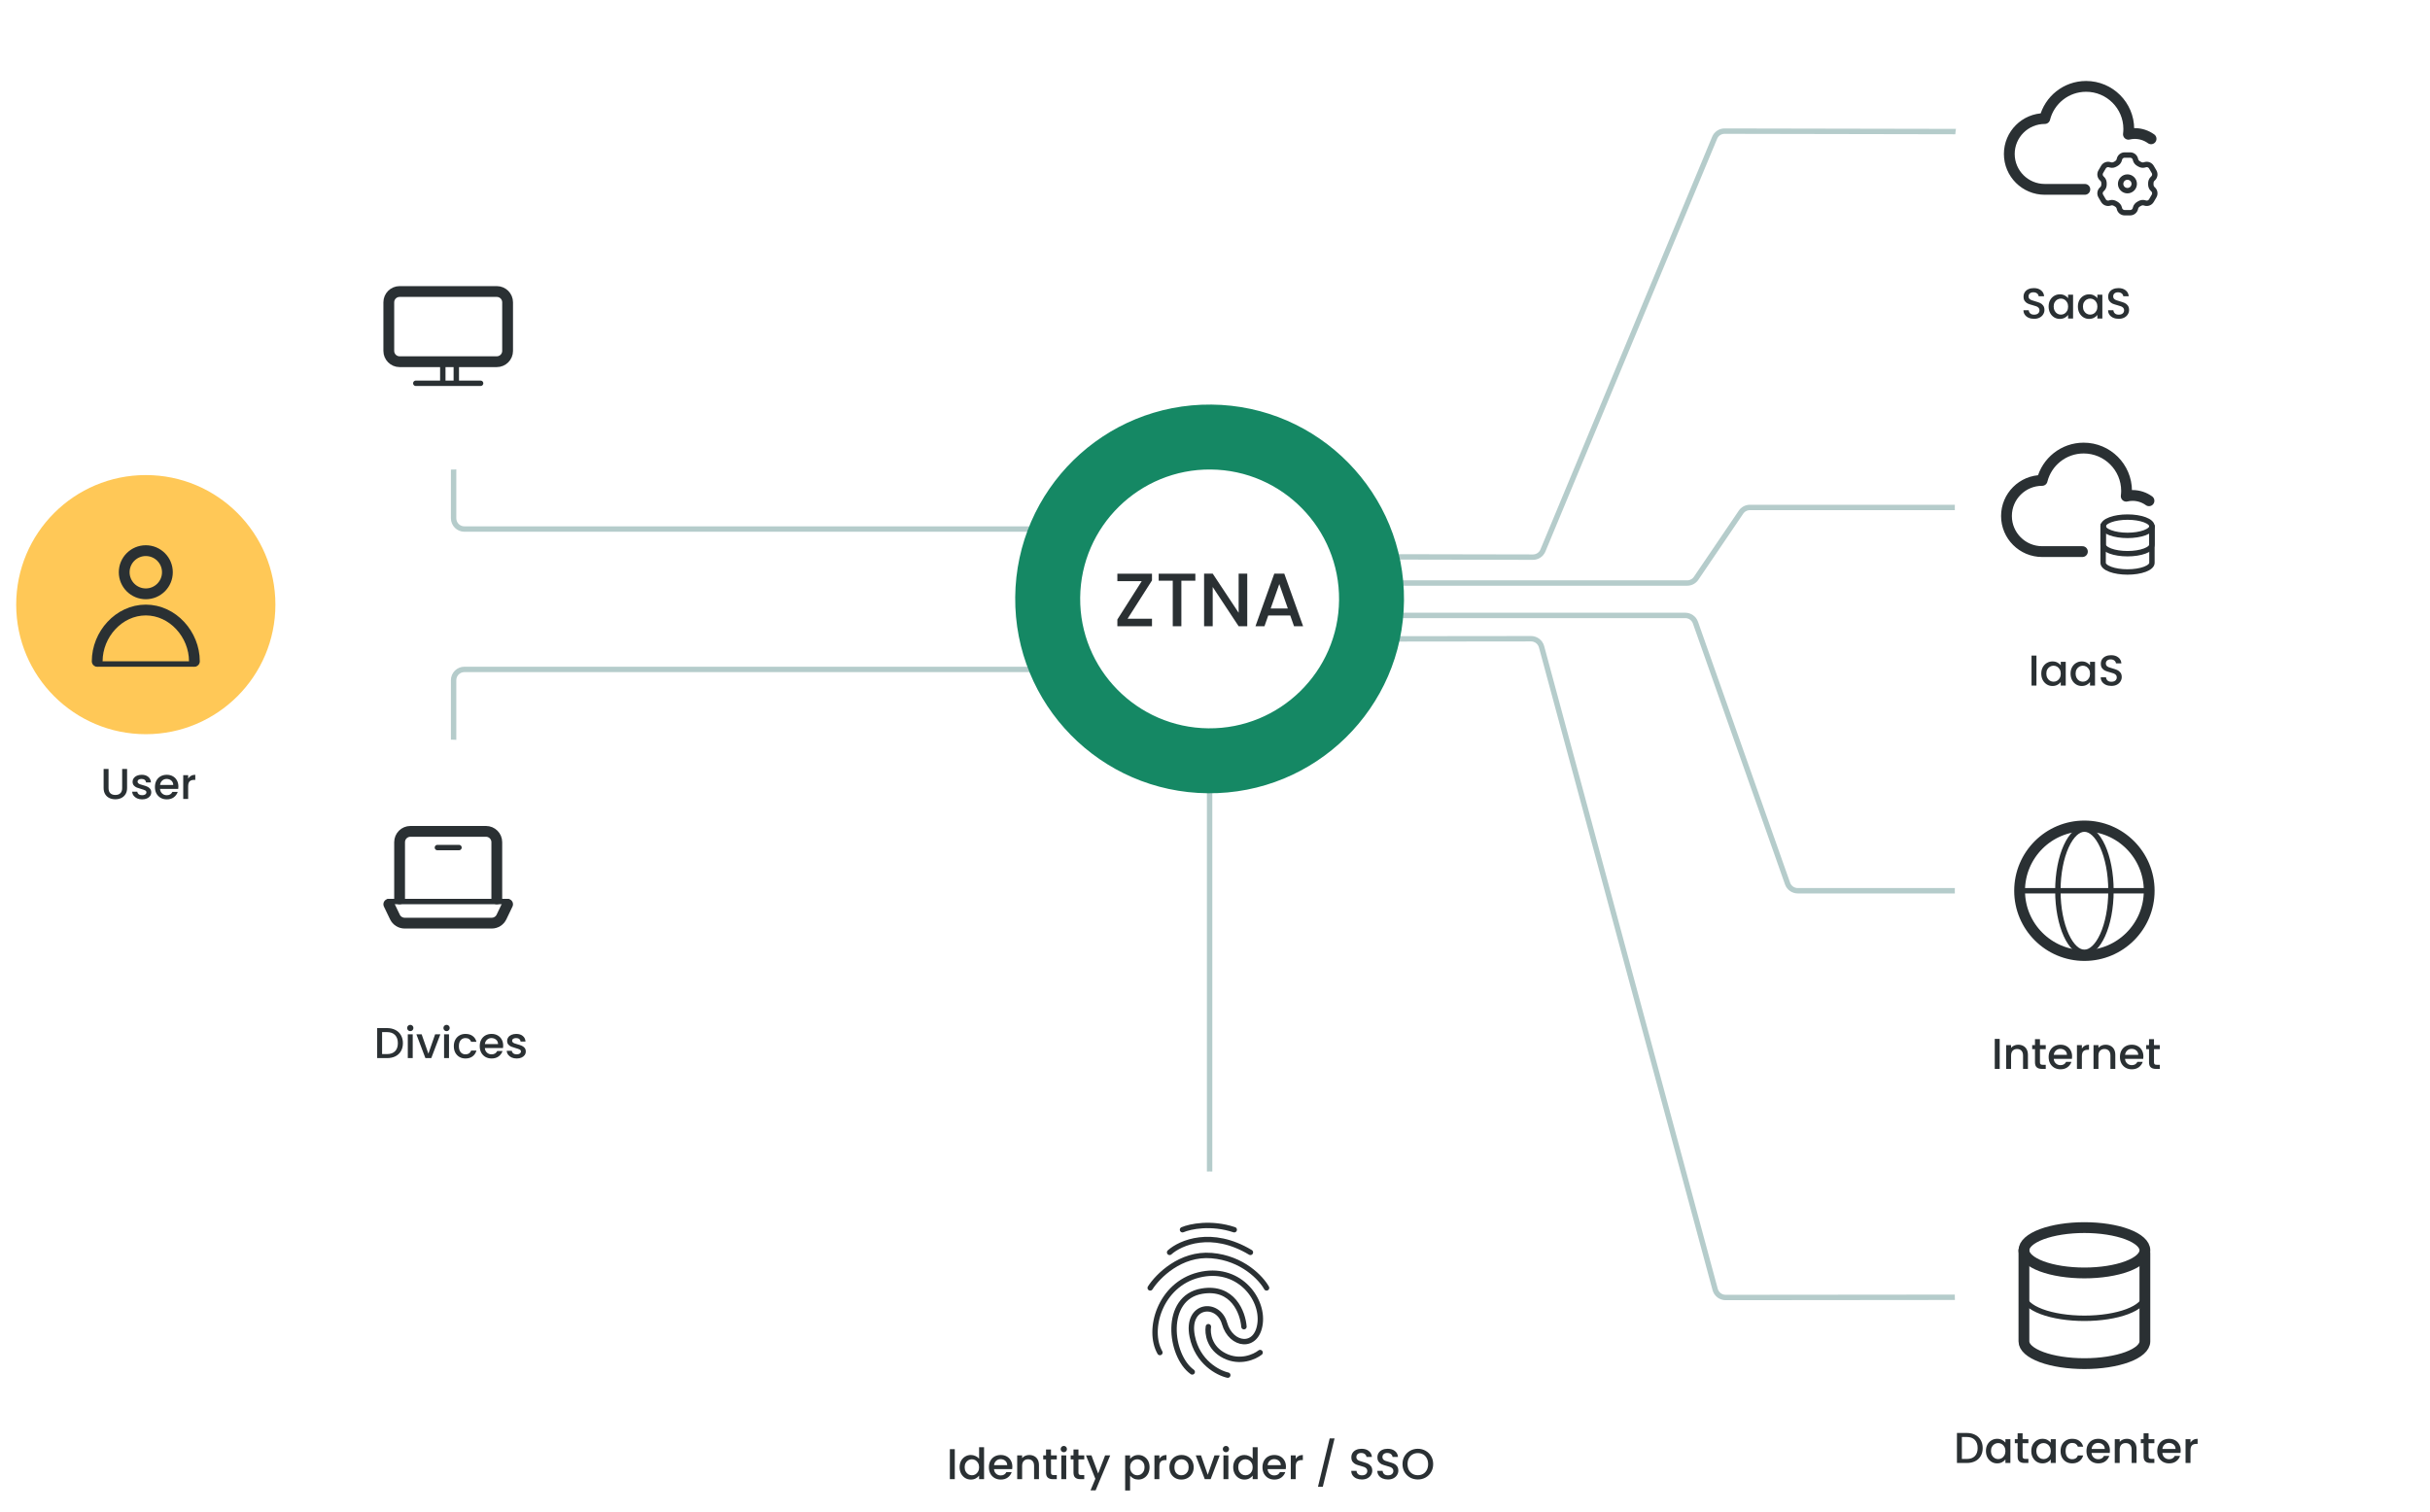 <?xml version="1.0" encoding="UTF-8"?> <svg xmlns="http://www.w3.org/2000/svg" width="450" height="280" viewBox="0 0 450 280" fill="none"><g clip-path="url(#clip0_14189_27809)"><rect width="450" height="280" fill="white"></rect><path d="M200 124H86C84.895 124 84 124.895 84 126V150" stroke="#B5CCCB" stroke-linecap="round"></path><path d="M200 98H86C84.895 98 84 97.105 84 96V72" stroke="#B5CCCB" stroke-linecap="round"></path><path d="M249 108H312.44C313.103 108 313.723 107.672 314.095 107.123L322.405 94.877C322.777 94.329 323.397 94 324.06 94H368" stroke="#B5CCCB"></path><path d="M249 114H312.085C312.933 114 313.689 114.535 313.971 115.334L331.029 163.666C331.311 164.465 332.067 165 332.915 165H368" stroke="#B5CCCB"></path><path d="M224 139.941L224 247.941" stroke="#B5CCCB" stroke-linecap="round"></path><g filter="url(#filter0_d_14189_27809)"><circle cx="24" cy="24" r="24" transform="matrix(1 0 0 -1 200 265)" fill="white"></circle></g><path d="M233.352 250.543C232.354 251.341 229.641 252.578 226.767 251.141C223.894 249.705 223.575 246.951 223.774 245.754" stroke="#2A3033" stroke-linecap="round"></path><path d="M227.367 254.728C225.571 254.329 221.741 252.334 220.783 247.545C219.586 241.56 225.571 240.961 226.769 245.151C227.966 249.341 232.754 249.938 233.352 245.151C233.951 240.364 229.162 234.378 221.979 236.174C214.796 237.97 212.402 246.353 214.796 250.541" stroke="#2A3033" stroke-linecap="round"></path><path d="M230.361 245.753C230.162 243.159 228.326 238.21 222.58 239.168C215.397 240.365 216.594 251.14 220.784 254.133" stroke="#2A3033" stroke-linecap="round"></path><path d="M234.549 238.57C233.551 236.774 230.119 233.063 224.373 232.584C218.627 232.105 214.397 236.375 213 238.57" stroke="#2A3033" stroke-linecap="round"></path><path d="M216.594 231.985C218.589 230.189 224.375 227.675 231.558 231.985" stroke="#2A3033" stroke-linecap="round"></path><path d="M218.984 227.793C220.381 227.195 224.252 226.357 228.562 227.793" stroke="#2A3033" stroke-linecap="round"></path><g filter="url(#filter1_d_14189_27809)"><circle cx="24" cy="24" r="24" transform="matrix(1 0 0 -1 362 118)" fill="white"></circle></g><path d="M389.469 97.48C389.469 97.929 389.945 98.36 390.792 98.678C391.64 98.996 392.789 99.175 393.988 99.175C395.187 99.175 396.336 98.996 397.184 98.678C398.031 98.36 398.507 97.929 398.507 97.48C398.507 97.03 398.031 96.599 397.184 96.281C396.336 95.964 395.187 95.785 393.988 95.785C392.789 95.785 391.64 95.964 390.792 96.281C389.945 96.599 389.469 97.03 389.469 97.48Z" stroke="#2A3033" stroke-linecap="round" stroke-linejoin="round"></path><path d="M389.469 97.481V100.87C389.469 101.319 389.945 101.75 390.792 102.068C391.64 102.386 392.789 102.565 393.988 102.565C395.187 102.565 396.336 102.386 397.184 102.068C398.031 101.75 398.507 101.319 398.507 100.87V97.481" stroke="#2A3033" stroke-linecap="round" stroke-linejoin="round"></path><path d="M389.469 97.328V104.257C389.469 104.706 389.945 105.137 390.792 105.455C391.64 105.773 392.789 105.951 393.988 105.951C395.187 105.951 396.336 105.773 397.184 105.455C398.031 105.137 398.507 104.706 398.507 104.257V97.56" stroke="#2A3033" stroke-linecap="round" stroke-linejoin="round"></path><path d="M385.632 102.176H378.173C374.526 102.176 371.57 99.225 371.57 95.584C371.57 91.943 374.526 88.992 378.173 88.992C379.03 85.555 382.139 83 385.863 83C390.251 83 393.809 86.552 393.809 90.933C393.809 91.266 393.783 91.598 393.745 91.917C394.116 91.828 394.512 91.777 394.909 91.777C396.047 91.777 397.101 92.142 397.96 92.762" stroke="#2A3033" stroke-width="2" stroke-linecap="round" stroke-linejoin="round"></path><g filter="url(#filter2_d_14189_27809)"><circle cx="24" cy="24" r="24" transform="matrix(1 0 0 -1 362 189)" fill="white"></circle></g><circle cx="386" cy="165" r="12" stroke="#2A3033" stroke-width="2"></circle><path d="M390.919 164.999C390.919 168.235 390.322 171.14 389.378 173.218C388.413 175.341 387.182 176.415 386.003 176.415C384.823 176.415 383.593 175.341 382.628 173.218C381.683 171.14 381.086 168.235 381.086 164.999C381.086 161.763 381.683 158.857 382.628 156.779C383.593 154.656 384.823 153.582 386.003 153.582C387.182 153.582 388.413 154.656 389.378 156.779C390.322 158.857 390.919 161.763 390.919 164.999Z" stroke="#2A3033"></path><path d="M397.919 165H374.086" stroke="#2A3033"></path><path d="M247.533 118.356L283.53 118.317C284.438 118.316 285.238 118.929 285.475 119.808L317.621 238.856C317.858 239.735 318.657 240.347 319.566 240.346L365.486 240.302" stroke="#B5CCCB" stroke-linecap="round"></path><path d="M247.674 103.133L283.88 103.203C284.688 103.204 285.415 102.721 285.725 101.976L317.528 25.517C317.838 24.773 318.565 24.289 319.372 24.291L365.502 24.377" stroke="#B5CCCB" stroke-linecap="round"></path><path d="M364.213 265.44C364.805 265.44 365.322 265.555 365.765 265.784C366.213 266.008 366.557 266.333 366.797 266.76C367.042 267.181 367.165 267.675 367.165 268.24C367.165 268.805 367.042 269.296 366.797 269.712C366.557 270.128 366.213 270.448 365.765 270.672C365.322 270.891 364.805 271 364.213 271H362.397V265.44H364.213ZM364.213 270.256C364.864 270.256 365.362 270.08 365.709 269.728C366.056 269.376 366.229 268.88 366.229 268.24C366.229 267.595 366.056 267.091 365.709 266.728C365.362 266.365 364.864 266.184 364.213 266.184H363.309V270.256H364.213ZM367.765 268.776C367.765 268.333 367.855 267.941 368.037 267.6C368.223 267.259 368.474 266.995 368.789 266.808C369.109 266.616 369.461 266.52 369.845 266.52C370.191 266.52 370.493 266.589 370.749 266.728C371.01 266.861 371.218 267.029 371.373 267.232V266.592H372.293V271H371.373V270.344C371.218 270.552 371.007 270.725 370.741 270.864C370.474 271.003 370.17 271.072 369.829 271.072C369.45 271.072 369.103 270.976 368.789 270.784C368.474 270.587 368.223 270.315 368.037 269.968C367.855 269.616 367.765 269.219 367.765 268.776ZM371.373 268.792C371.373 268.488 371.309 268.224 371.181 268C371.058 267.776 370.895 267.605 370.693 267.488C370.49 267.371 370.271 267.312 370.037 267.312C369.802 267.312 369.583 267.371 369.381 267.488C369.178 267.6 369.013 267.768 368.885 267.992C368.762 268.211 368.701 268.472 368.701 268.776C368.701 269.08 368.762 269.347 368.885 269.576C369.013 269.805 369.178 269.981 369.381 270.104C369.589 270.221 369.807 270.28 370.037 270.28C370.271 270.28 370.49 270.221 370.693 270.104C370.895 269.987 371.058 269.816 371.181 269.592C371.309 269.363 371.373 269.096 371.373 268.792ZM374.555 267.336V269.776C374.555 269.941 374.592 270.061 374.667 270.136C374.747 270.205 374.88 270.24 375.067 270.24H375.627V271H374.907C374.496 271 374.181 270.904 373.963 270.712C373.744 270.52 373.635 270.208 373.635 269.776V267.336H373.115V266.592H373.635V265.496H374.555V266.592H375.627V267.336H374.555ZM376.163 268.776C376.163 268.333 376.254 267.941 376.435 267.6C376.622 267.259 376.873 266.995 377.187 266.808C377.507 266.616 377.859 266.52 378.243 266.52C378.59 266.52 378.891 266.589 379.147 266.728C379.409 266.861 379.617 267.029 379.771 267.232V266.592H380.691V271H379.771V270.344C379.617 270.552 379.406 270.725 379.139 270.864C378.873 271.003 378.569 271.072 378.227 271.072C377.849 271.072 377.502 270.976 377.187 270.784C376.873 270.587 376.622 270.315 376.435 269.968C376.254 269.616 376.163 269.219 376.163 268.776ZM379.771 268.792C379.771 268.488 379.707 268.224 379.579 268C379.457 267.776 379.294 267.605 379.091 267.488C378.889 267.371 378.67 267.312 378.435 267.312C378.201 267.312 377.982 267.371 377.779 267.488C377.577 267.6 377.411 267.768 377.283 267.992C377.161 268.211 377.099 268.472 377.099 268.776C377.099 269.08 377.161 269.347 377.283 269.576C377.411 269.805 377.577 269.981 377.779 270.104C377.987 270.221 378.206 270.28 378.435 270.28C378.67 270.28 378.889 270.221 379.091 270.104C379.294 269.987 379.457 269.816 379.579 269.592C379.707 269.363 379.771 269.096 379.771 268.792ZM381.585 268.792C381.585 268.339 381.676 267.941 381.857 267.6C382.044 267.253 382.3 266.987 382.625 266.8C382.95 266.613 383.324 266.52 383.745 266.52C384.278 266.52 384.718 266.648 385.065 266.904C385.417 267.155 385.654 267.515 385.777 267.984H384.793C384.713 267.765 384.585 267.595 384.409 267.472C384.233 267.349 384.012 267.288 383.745 267.288C383.372 267.288 383.073 267.421 382.849 267.688C382.63 267.949 382.521 268.317 382.521 268.792C382.521 269.267 382.63 269.637 382.849 269.904C383.073 270.171 383.372 270.304 383.745 270.304C384.273 270.304 384.622 270.072 384.793 269.608H385.777C385.649 270.056 385.409 270.413 385.057 270.68C384.705 270.941 384.268 271.072 383.745 271.072C383.324 271.072 382.95 270.979 382.625 270.792C382.3 270.6 382.044 270.333 381.857 269.992C381.676 269.645 381.585 269.245 381.585 268.792ZM390.726 268.688C390.726 268.853 390.715 269.003 390.694 269.136H387.326C387.353 269.488 387.483 269.771 387.718 269.984C387.953 270.197 388.241 270.304 388.582 270.304C389.073 270.304 389.419 270.099 389.622 269.688H390.606C390.473 270.093 390.23 270.427 389.878 270.688C389.531 270.944 389.099 271.072 388.582 271.072C388.161 271.072 387.782 270.979 387.446 270.792C387.115 270.6 386.854 270.333 386.662 269.992C386.475 269.645 386.382 269.245 386.382 268.792C386.382 268.339 386.473 267.941 386.654 267.6C386.841 267.253 387.099 266.987 387.43 266.8C387.766 266.613 388.15 266.52 388.582 266.52C388.998 266.52 389.369 266.611 389.694 266.792C390.019 266.973 390.273 267.229 390.454 267.56C390.635 267.885 390.726 268.261 390.726 268.688ZM389.774 268.4C389.769 268.064 389.649 267.795 389.414 267.592C389.179 267.389 388.889 267.288 388.542 267.288C388.227 267.288 387.958 267.389 387.734 267.592C387.51 267.789 387.377 268.059 387.334 268.4H389.774ZM393.847 266.52C394.194 266.52 394.503 266.592 394.775 266.736C395.053 266.88 395.269 267.093 395.423 267.376C395.578 267.659 395.655 268 395.655 268.4V271H394.751V268.536C394.751 268.141 394.653 267.84 394.455 267.632C394.258 267.419 393.989 267.312 393.647 267.312C393.306 267.312 393.034 267.419 392.831 267.632C392.634 267.84 392.535 268.141 392.535 268.536V271H391.623V266.592H392.535V267.096C392.685 266.915 392.874 266.773 393.103 266.672C393.338 266.571 393.586 266.52 393.847 266.52ZM397.883 267.336V269.776C397.883 269.941 397.92 270.061 397.995 270.136C398.075 270.205 398.208 270.24 398.395 270.24H398.955V271H398.235C397.824 271 397.509 270.904 397.291 270.712C397.072 270.52 396.963 270.208 396.963 269.776V267.336H396.443V266.592H396.963V265.496H397.883V266.592H398.955V267.336H397.883ZM403.835 268.688C403.835 268.853 403.825 269.003 403.803 269.136H400.435C400.462 269.488 400.593 269.771 400.827 269.984C401.062 270.197 401.35 270.304 401.691 270.304C402.182 270.304 402.529 270.099 402.731 269.688H403.715C403.582 270.093 403.339 270.427 402.987 270.688C402.641 270.944 402.209 271.072 401.691 271.072C401.27 271.072 400.891 270.979 400.555 270.792C400.225 270.6 399.963 270.333 399.771 269.992C399.585 269.645 399.491 269.245 399.491 268.792C399.491 268.339 399.582 267.941 399.763 267.6C399.95 267.253 400.209 266.987 400.539 266.8C400.875 266.613 401.259 266.52 401.691 266.52C402.107 266.52 402.478 266.611 402.803 266.792C403.129 266.973 403.382 267.229 403.563 267.56C403.745 267.885 403.835 268.261 403.835 268.688ZM402.883 268.4C402.878 268.064 402.758 267.795 402.523 267.592C402.289 267.389 401.998 267.288 401.651 267.288C401.337 267.288 401.067 267.389 400.843 267.592C400.619 267.789 400.486 268.059 400.443 268.4H402.883ZM405.645 267.232C405.778 267.008 405.954 266.835 406.173 266.712C406.397 266.584 406.661 266.52 406.965 266.52V267.464H406.733C406.375 267.464 406.103 267.555 405.917 267.736C405.735 267.917 405.645 268.232 405.645 268.68V271H404.733V266.592H405.645V267.232Z" fill="#2A3033"></path><path d="M377.121 121.44V127H376.209V121.44H377.121ZM378.015 124.776C378.015 124.333 378.105 123.941 378.287 123.6C378.473 123.259 378.724 122.995 379.039 122.808C379.359 122.616 379.711 122.52 380.095 122.52C380.441 122.52 380.743 122.589 380.999 122.728C381.26 122.861 381.468 123.029 381.623 123.232V122.592H382.543V127H381.623V126.344C381.468 126.552 381.257 126.725 380.991 126.864C380.724 127.003 380.42 127.072 380.079 127.072C379.7 127.072 379.353 126.976 379.039 126.784C378.724 126.587 378.473 126.315 378.287 125.968C378.105 125.616 378.015 125.219 378.015 124.776ZM381.623 124.792C381.623 124.488 381.559 124.224 381.431 124C381.308 123.776 381.145 123.605 380.943 123.488C380.74 123.371 380.521 123.312 380.287 123.312C380.052 123.312 379.833 123.371 379.631 123.488C379.428 123.6 379.263 123.768 379.135 123.992C379.012 124.211 378.951 124.472 378.951 124.776C378.951 125.08 379.012 125.347 379.135 125.576C379.263 125.805 379.428 125.981 379.631 126.104C379.839 126.221 380.057 126.28 380.287 126.28C380.521 126.28 380.74 126.221 380.943 126.104C381.145 125.987 381.308 125.816 381.431 125.592C381.559 125.363 381.623 125.096 381.623 124.792ZM383.437 124.776C383.437 124.333 383.527 123.941 383.709 123.6C383.895 123.259 384.146 122.995 384.461 122.808C384.781 122.616 385.133 122.52 385.517 122.52C385.863 122.52 386.165 122.589 386.421 122.728C386.682 122.861 386.89 123.029 387.045 123.232V122.592H387.965V127H387.045V126.344C386.89 126.552 386.679 126.725 386.413 126.864C386.146 127.003 385.842 127.072 385.501 127.072C385.122 127.072 384.775 126.976 384.461 126.784C384.146 126.587 383.895 126.315 383.709 125.968C383.527 125.616 383.437 125.219 383.437 124.776ZM387.045 124.792C387.045 124.488 386.981 124.224 386.853 124C386.73 123.776 386.567 123.605 386.365 123.488C386.162 123.371 385.943 123.312 385.709 123.312C385.474 123.312 385.255 123.371 385.053 123.488C384.85 123.6 384.685 123.768 384.557 123.992C384.434 124.211 384.373 124.472 384.373 124.776C384.373 125.08 384.434 125.347 384.557 125.576C384.685 125.805 384.85 125.981 385.053 126.104C385.261 126.221 385.479 126.28 385.709 126.28C385.943 126.28 386.162 126.221 386.365 126.104C386.567 125.987 386.73 125.816 386.853 125.592C386.981 125.363 387.045 125.096 387.045 124.792ZM390.995 127.056C390.621 127.056 390.285 126.992 389.987 126.864C389.688 126.731 389.453 126.544 389.283 126.304C389.112 126.064 389.027 125.784 389.027 125.464H390.003C390.024 125.704 390.117 125.901 390.283 126.056C390.453 126.211 390.691 126.288 390.995 126.288C391.309 126.288 391.555 126.213 391.731 126.064C391.907 125.909 391.995 125.712 391.995 125.472C391.995 125.285 391.939 125.133 391.827 125.016C391.72 124.899 391.584 124.808 391.419 124.744C391.259 124.68 391.035 124.611 390.747 124.536C390.384 124.44 390.088 124.344 389.859 124.248C389.635 124.147 389.443 123.992 389.283 123.784C389.123 123.576 389.043 123.299 389.043 122.952C389.043 122.632 389.123 122.352 389.283 122.112C389.443 121.872 389.667 121.688 389.955 121.56C390.243 121.432 390.576 121.368 390.955 121.368C391.493 121.368 391.933 121.504 392.275 121.776C392.621 122.043 392.813 122.411 392.851 122.88H391.843C391.827 122.677 391.731 122.504 391.555 122.36C391.379 122.216 391.147 122.144 390.859 122.144C390.597 122.144 390.384 122.211 390.219 122.344C390.053 122.477 389.971 122.669 389.971 122.92C389.971 123.091 390.021 123.232 390.123 123.344C390.229 123.451 390.363 123.536 390.523 123.6C390.683 123.664 390.901 123.733 391.179 123.808C391.547 123.909 391.845 124.011 392.075 124.112C392.309 124.213 392.507 124.371 392.667 124.584C392.832 124.792 392.915 125.072 392.915 125.424C392.915 125.707 392.837 125.973 392.683 126.224C392.533 126.475 392.312 126.677 392.019 126.832C391.731 126.981 391.389 127.056 390.995 127.056Z" fill="#2A3033"></path><path d="M370.313 192.44V198H369.401V192.44H370.313ZM373.734 193.52C374.081 193.52 374.39 193.592 374.662 193.736C374.939 193.88 375.155 194.093 375.31 194.376C375.465 194.659 375.542 195 375.542 195.4V198H374.638V195.536C374.638 195.141 374.539 194.84 374.342 194.632C374.145 194.419 373.875 194.312 373.534 194.312C373.193 194.312 372.921 194.419 372.718 194.632C372.521 194.84 372.422 195.141 372.422 195.536V198H371.51V193.592H372.422V194.096C372.571 193.915 372.761 193.773 372.99 193.672C373.225 193.571 373.473 193.52 373.734 193.52ZM377.769 194.336V196.776C377.769 196.941 377.807 197.061 377.881 197.136C377.961 197.205 378.095 197.24 378.281 197.24H378.841V198H378.121C377.711 198 377.396 197.904 377.177 197.712C376.959 197.52 376.849 197.208 376.849 196.776V194.336H376.329V193.592H376.849V192.496H377.769V193.592H378.841V194.336H377.769ZM383.722 195.688C383.722 195.853 383.711 196.003 383.69 196.136H380.322C380.349 196.488 380.479 196.771 380.714 196.984C380.949 197.197 381.237 197.304 381.578 197.304C382.069 197.304 382.415 197.099 382.618 196.688H383.602C383.469 197.093 383.226 197.427 382.874 197.688C382.527 197.944 382.095 198.072 381.578 198.072C381.157 198.072 380.778 197.979 380.442 197.792C380.111 197.6 379.85 197.333 379.658 196.992C379.471 196.645 379.378 196.245 379.378 195.792C379.378 195.339 379.469 194.941 379.65 194.6C379.837 194.253 380.095 193.987 380.426 193.8C380.762 193.613 381.146 193.52 381.578 193.52C381.994 193.52 382.365 193.611 382.69 193.792C383.015 193.973 383.269 194.229 383.45 194.56C383.631 194.885 383.722 195.261 383.722 195.688ZM382.77 195.4C382.765 195.064 382.645 194.795 382.41 194.592C382.175 194.389 381.885 194.288 381.538 194.288C381.223 194.288 380.954 194.389 380.73 194.592C380.506 194.789 380.373 195.059 380.33 195.4H382.77ZM385.532 194.232C385.665 194.008 385.841 193.835 386.06 193.712C386.284 193.584 386.548 193.52 386.852 193.52V194.464H386.62C386.262 194.464 385.99 194.555 385.804 194.736C385.622 194.917 385.532 195.232 385.532 195.68V198H384.62V193.592H385.532V194.232ZM389.914 193.52C390.261 193.52 390.57 193.592 390.842 193.736C391.119 193.88 391.335 194.093 391.49 194.376C391.645 194.659 391.722 195 391.722 195.4V198H390.818V195.536C390.818 195.141 390.719 194.84 390.522 194.632C390.325 194.419 390.055 194.312 389.714 194.312C389.373 194.312 389.101 194.419 388.898 194.632C388.701 194.84 388.602 195.141 388.602 195.536V198H387.69V193.592H388.602V194.096C388.751 193.915 388.941 193.773 389.17 193.672C389.405 193.571 389.653 193.52 389.914 193.52ZM396.925 195.688C396.925 195.853 396.914 196.003 396.893 196.136H393.525C393.552 196.488 393.682 196.771 393.917 196.984C394.152 197.197 394.44 197.304 394.781 197.304C395.272 197.304 395.618 197.099 395.821 196.688H396.805C396.672 197.093 396.429 197.427 396.077 197.688C395.73 197.944 395.298 198.072 394.781 198.072C394.36 198.072 393.981 197.979 393.645 197.792C393.314 197.6 393.053 197.333 392.861 196.992C392.674 196.645 392.581 196.245 392.581 195.792C392.581 195.339 392.672 194.941 392.853 194.6C393.04 194.253 393.298 193.987 393.629 193.8C393.965 193.613 394.349 193.52 394.781 193.52C395.197 193.52 395.568 193.611 395.893 193.792C396.218 193.973 396.472 194.229 396.653 194.56C396.834 194.885 396.925 195.261 396.925 195.688ZM395.973 195.4C395.968 195.064 395.848 194.795 395.613 194.592C395.378 194.389 395.088 194.288 394.741 194.288C394.426 194.288 394.157 194.389 393.933 194.592C393.709 194.789 393.576 195.059 393.533 195.4H395.973ZM398.887 194.336V196.776C398.887 196.941 398.924 197.061 398.999 197.136C399.079 197.205 399.212 197.24 399.399 197.24H399.959V198H399.239C398.828 198 398.513 197.904 398.295 197.712C398.076 197.52 397.967 197.208 397.967 196.776V194.336H397.447V193.592H397.967V192.496H398.887V193.592H399.959V194.336H398.887Z" fill="#2A3033"></path><path d="M376.682 59.056C376.309 59.056 375.973 58.992 375.674 58.864C375.375 58.731 375.141 58.544 374.97 58.304C374.799 58.064 374.714 57.784 374.714 57.464H375.69C375.711 57.704 375.805 57.901 375.97 58.056C376.141 58.211 376.378 58.288 376.682 58.288C376.997 58.288 377.242 58.213 377.418 58.064C377.594 57.909 377.682 57.712 377.682 57.472C377.682 57.285 377.626 57.133 377.514 57.016C377.407 56.899 377.271 56.808 377.106 56.744C376.946 56.68 376.722 56.611 376.434 56.536C376.071 56.44 375.775 56.344 375.546 56.248C375.322 56.147 375.13 55.992 374.97 55.784C374.81 55.576 374.73 55.299 374.73 54.952C374.73 54.632 374.81 54.352 374.97 54.112C375.13 53.872 375.354 53.688 375.642 53.56C375.93 53.432 376.263 53.368 376.642 53.368C377.181 53.368 377.621 53.504 377.962 53.776C378.309 54.043 378.501 54.411 378.538 54.88H377.53C377.514 54.677 377.418 54.504 377.242 54.36C377.066 54.216 376.834 54.144 376.546 54.144C376.285 54.144 376.071 54.211 375.906 54.344C375.741 54.477 375.658 54.669 375.658 54.92C375.658 55.091 375.709 55.232 375.81 55.344C375.917 55.451 376.05 55.536 376.21 55.6C376.37 55.664 376.589 55.733 376.866 55.808C377.234 55.909 377.533 56.011 377.762 56.112C377.997 56.213 378.194 56.371 378.354 56.584C378.519 56.792 378.602 57.072 378.602 57.424C378.602 57.707 378.525 57.973 378.37 58.224C378.221 58.475 377.999 58.677 377.706 58.832C377.418 58.981 377.077 59.056 376.682 59.056ZM379.374 56.776C379.374 56.333 379.465 55.941 379.646 55.6C379.833 55.259 380.083 54.995 380.398 54.808C380.718 54.616 381.07 54.52 381.454 54.52C381.801 54.52 382.102 54.589 382.358 54.728C382.619 54.861 382.827 55.029 382.982 55.232V54.592H383.902V59H382.982V58.344C382.827 58.552 382.617 58.725 382.35 58.864C382.083 59.003 381.779 59.072 381.438 59.072C381.059 59.072 380.713 58.976 380.398 58.784C380.083 58.587 379.833 58.315 379.646 57.968C379.465 57.616 379.374 57.219 379.374 56.776ZM382.982 56.792C382.982 56.488 382.918 56.224 382.79 56C382.667 55.776 382.505 55.605 382.302 55.488C382.099 55.371 381.881 55.312 381.646 55.312C381.411 55.312 381.193 55.371 380.99 55.488C380.787 55.6 380.622 55.768 380.494 55.992C380.371 56.211 380.31 56.472 380.31 56.776C380.31 57.08 380.371 57.347 380.494 57.576C380.622 57.805 380.787 57.981 380.99 58.104C381.198 58.221 381.417 58.28 381.646 58.28C381.881 58.28 382.099 58.221 382.302 58.104C382.505 57.987 382.667 57.816 382.79 57.592C382.918 57.363 382.982 57.096 382.982 56.792ZM384.796 56.776C384.796 56.333 384.887 55.941 385.068 55.6C385.255 55.259 385.505 54.995 385.82 54.808C386.14 54.616 386.492 54.52 386.876 54.52C387.223 54.52 387.524 54.589 387.78 54.728C388.041 54.861 388.249 55.029 388.404 55.232V54.592H389.324V59H388.404V58.344C388.249 58.552 388.039 58.725 387.772 58.864C387.505 59.003 387.201 59.072 386.86 59.072C386.481 59.072 386.135 58.976 385.82 58.784C385.505 58.587 385.255 58.315 385.068 57.968C384.887 57.616 384.796 57.219 384.796 56.776ZM388.404 56.792C388.404 56.488 388.34 56.224 388.212 56C388.089 55.776 387.927 55.605 387.724 55.488C387.521 55.371 387.303 55.312 387.068 55.312C386.833 55.312 386.615 55.371 386.412 55.488C386.209 55.6 386.044 55.768 385.916 55.992C385.793 56.211 385.732 56.472 385.732 56.776C385.732 57.08 385.793 57.347 385.916 57.576C386.044 57.805 386.209 57.981 386.412 58.104C386.62 58.221 386.839 58.28 387.068 58.28C387.303 58.28 387.521 58.221 387.724 58.104C387.927 57.987 388.089 57.816 388.212 57.592C388.34 57.363 388.404 57.096 388.404 56.792ZM392.354 59.056C391.981 59.056 391.645 58.992 391.346 58.864C391.047 58.731 390.813 58.544 390.642 58.304C390.471 58.064 390.386 57.784 390.386 57.464H391.362C391.383 57.704 391.477 57.901 391.642 58.056C391.813 58.211 392.05 58.288 392.354 58.288C392.669 58.288 392.914 58.213 393.09 58.064C393.266 57.909 393.354 57.712 393.354 57.472C393.354 57.285 393.298 57.133 393.186 57.016C393.079 56.899 392.943 56.808 392.778 56.744C392.618 56.68 392.394 56.611 392.106 56.536C391.743 56.44 391.447 56.344 391.218 56.248C390.994 56.147 390.802 55.992 390.642 55.784C390.482 55.576 390.402 55.299 390.402 54.952C390.402 54.632 390.482 54.352 390.642 54.112C390.802 53.872 391.026 53.688 391.314 53.56C391.602 53.432 391.935 53.368 392.314 53.368C392.853 53.368 393.293 53.504 393.634 53.776C393.981 54.043 394.173 54.411 394.21 54.88H393.202C393.186 54.677 393.09 54.504 392.914 54.36C392.738 54.216 392.506 54.144 392.218 54.144C391.957 54.144 391.743 54.211 391.578 54.344C391.413 54.477 391.33 54.669 391.33 54.92C391.33 55.091 391.381 55.232 391.482 55.344C391.589 55.451 391.722 55.536 391.882 55.6C392.042 55.664 392.261 55.733 392.538 55.808C392.906 55.909 393.205 56.011 393.434 56.112C393.669 56.213 393.866 56.371 394.026 56.584C394.191 56.792 394.274 57.072 394.274 57.424C394.274 57.707 394.197 57.973 394.042 58.224C393.893 58.475 393.671 58.677 393.378 58.832C393.09 58.981 392.749 59.056 392.354 59.056Z" fill="#2A3033"></path><path d="M71.662 190.44C72.254 190.44 72.771 190.555 73.214 190.784C73.662 191.008 74.006 191.333 74.246 191.76C74.491 192.181 74.614 192.675 74.614 193.24C74.614 193.805 74.491 194.296 74.246 194.712C74.006 195.128 73.662 195.448 73.214 195.672C72.771 195.891 72.254 196 71.662 196H69.846V190.44H71.662ZM71.662 195.256C72.313 195.256 72.811 195.08 73.158 194.728C73.505 194.376 73.678 193.88 73.678 193.24C73.678 192.595 73.505 192.091 73.158 191.728C72.811 191.365 72.313 191.184 71.662 191.184H70.758V195.256H71.662ZM75.982 191.008C75.817 191.008 75.678 190.952 75.566 190.84C75.454 190.728 75.398 190.589 75.398 190.424C75.398 190.259 75.454 190.12 75.566 190.008C75.678 189.896 75.817 189.84 75.982 189.84C76.142 189.84 76.278 189.896 76.39 190.008C76.502 190.12 76.558 190.259 76.558 190.424C76.558 190.589 76.502 190.728 76.39 190.84C76.278 190.952 76.142 191.008 75.982 191.008ZM76.43 191.592V196H75.518V191.592H76.43ZM79.331 195.184L80.579 191.592H81.547L79.867 196H78.779L77.107 191.592H78.083L79.331 195.184ZM82.701 191.008C82.535 191.008 82.397 190.952 82.285 190.84C82.173 190.728 82.117 190.589 82.117 190.424C82.117 190.259 82.173 190.12 82.285 190.008C82.397 189.896 82.535 189.84 82.701 189.84C82.861 189.84 82.997 189.896 83.109 190.008C83.221 190.12 83.277 190.259 83.277 190.424C83.277 190.589 83.221 190.728 83.109 190.84C82.997 190.952 82.861 191.008 82.701 191.008ZM83.149 191.592V196H82.237V191.592H83.149ZM84.042 193.792C84.042 193.339 84.133 192.941 84.314 192.6C84.501 192.253 84.757 191.987 85.082 191.8C85.407 191.613 85.781 191.52 86.202 191.52C86.735 191.52 87.175 191.648 87.522 191.904C87.874 192.155 88.111 192.515 88.234 192.984H87.25C87.17 192.765 87.042 192.595 86.866 192.472C86.69 192.349 86.469 192.288 86.202 192.288C85.829 192.288 85.53 192.421 85.306 192.688C85.087 192.949 84.978 193.317 84.978 193.792C84.978 194.267 85.087 194.637 85.306 194.904C85.53 195.171 85.829 195.304 86.202 195.304C86.73 195.304 87.079 195.072 87.25 194.608H88.234C88.106 195.056 87.866 195.413 87.514 195.68C87.162 195.941 86.725 196.072 86.202 196.072C85.781 196.072 85.407 195.979 85.082 195.792C84.757 195.6 84.501 195.333 84.314 194.992C84.133 194.645 84.042 194.245 84.042 193.792ZM93.183 193.688C93.183 193.853 93.172 194.003 93.151 194.136H89.783C89.81 194.488 89.94 194.771 90.175 194.984C90.41 195.197 90.698 195.304 91.039 195.304C91.53 195.304 91.876 195.099 92.079 194.688H93.063C92.93 195.093 92.687 195.427 92.335 195.688C91.988 195.944 91.556 196.072 91.039 196.072C90.618 196.072 90.239 195.979 89.903 195.792C89.572 195.6 89.311 195.333 89.119 194.992C88.932 194.645 88.839 194.245 88.839 193.792C88.839 193.339 88.93 192.941 89.111 192.6C89.298 192.253 89.556 191.987 89.887 191.8C90.223 191.613 90.607 191.52 91.039 191.52C91.455 191.52 91.826 191.611 92.151 191.792C92.476 191.973 92.73 192.229 92.911 192.56C93.092 192.885 93.183 193.261 93.183 193.688ZM92.231 193.4C92.226 193.064 92.106 192.795 91.871 192.592C91.636 192.389 91.346 192.288 90.999 192.288C90.684 192.288 90.415 192.389 90.191 192.592C89.967 192.789 89.834 193.059 89.791 193.4H92.231ZM95.68 196.072C95.334 196.072 95.022 196.011 94.745 195.888C94.472 195.76 94.257 195.589 94.097 195.376C93.936 195.157 93.851 194.915 93.841 194.648H94.784C94.8 194.835 94.888 194.992 95.049 195.12C95.214 195.243 95.419 195.304 95.665 195.304C95.921 195.304 96.118 195.256 96.257 195.16C96.4 195.059 96.472 194.931 96.472 194.776C96.472 194.611 96.392 194.488 96.233 194.408C96.078 194.328 95.83 194.24 95.489 194.144C95.158 194.053 94.888 193.965 94.68 193.88C94.472 193.795 94.291 193.664 94.136 193.488C93.987 193.312 93.912 193.08 93.912 192.792C93.912 192.557 93.982 192.344 94.121 192.152C94.259 191.955 94.457 191.8 94.713 191.688C94.974 191.576 95.272 191.52 95.609 191.52C96.11 191.52 96.513 191.648 96.817 191.904C97.126 192.155 97.291 192.499 97.312 192.936H96.4C96.385 192.739 96.305 192.581 96.16 192.464C96.016 192.347 95.822 192.288 95.576 192.288C95.337 192.288 95.153 192.333 95.025 192.424C94.897 192.515 94.832 192.635 94.832 192.784C94.832 192.901 94.875 193 94.96 193.08C95.046 193.16 95.15 193.224 95.272 193.272C95.395 193.315 95.576 193.371 95.817 193.44C96.136 193.525 96.398 193.613 96.6 193.704C96.808 193.789 96.987 193.917 97.136 194.088C97.286 194.259 97.363 194.485 97.368 194.768C97.368 195.019 97.299 195.243 97.16 195.44C97.022 195.637 96.825 195.792 96.569 195.904C96.318 196.016 96.022 196.072 95.68 196.072Z" fill="#2A3033"></path><path d="M20.102 142.44V145.984C20.102 146.405 20.211 146.723 20.43 146.936C20.654 147.149 20.963 147.256 21.358 147.256C21.758 147.256 22.067 147.149 22.286 146.936C22.51 146.723 22.622 146.405 22.622 145.984V142.44H23.534V145.968C23.534 146.421 23.435 146.805 23.238 147.12C23.04 147.435 22.776 147.669 22.446 147.824C22.115 147.979 21.75 148.056 21.35 148.056C20.95 148.056 20.584 147.979 20.254 147.824C19.928 147.669 19.67 147.435 19.478 147.12C19.286 146.805 19.19 146.421 19.19 145.968V142.44H20.102ZM26.321 148.072C25.974 148.072 25.662 148.011 25.385 147.888C25.113 147.76 24.897 147.589 24.737 147.376C24.577 147.157 24.492 146.915 24.481 146.648H25.425C25.441 146.835 25.529 146.992 25.689 147.12C25.854 147.243 26.06 147.304 26.305 147.304C26.561 147.304 26.758 147.256 26.897 147.16C27.041 147.059 27.113 146.931 27.113 146.776C27.113 146.611 27.033 146.488 26.873 146.408C26.718 146.328 26.47 146.24 26.129 146.144C25.798 146.053 25.529 145.965 25.321 145.88C25.113 145.795 24.932 145.664 24.777 145.488C24.628 145.312 24.553 145.08 24.553 144.792C24.553 144.557 24.622 144.344 24.761 144.152C24.9 143.955 25.097 143.8 25.353 143.688C25.614 143.576 25.913 143.52 26.249 143.52C26.75 143.52 27.153 143.648 27.457 143.904C27.766 144.155 27.932 144.499 27.953 144.936H27.041C27.025 144.739 26.945 144.581 26.801 144.464C26.657 144.347 26.462 144.288 26.217 144.288C25.977 144.288 25.793 144.333 25.665 144.424C25.537 144.515 25.473 144.635 25.473 144.784C25.473 144.901 25.516 145 25.601 145.08C25.686 145.16 25.79 145.224 25.913 145.272C26.036 145.315 26.217 145.371 26.457 145.44C26.777 145.525 27.038 145.613 27.241 145.704C27.449 145.789 27.628 145.917 27.777 146.088C27.926 146.259 28.004 146.485 28.009 146.768C28.009 147.019 27.94 147.243 27.801 147.44C27.662 147.637 27.465 147.792 27.209 147.904C26.958 148.016 26.662 148.072 26.321 148.072ZM33.035 145.688C33.035 145.853 33.024 146.003 33.002 146.136H29.634C29.661 146.488 29.792 146.771 30.026 146.984C30.261 147.197 30.549 147.304 30.89 147.304C31.381 147.304 31.728 147.099 31.93 146.688H32.914C32.781 147.093 32.538 147.427 32.187 147.688C31.84 147.944 31.408 148.072 30.89 148.072C30.469 148.072 30.09 147.979 29.755 147.792C29.424 147.6 29.163 147.333 28.971 146.992C28.784 146.645 28.691 146.245 28.691 145.792C28.691 145.339 28.781 144.941 28.962 144.6C29.149 144.253 29.408 143.987 29.738 143.8C30.075 143.613 30.459 143.52 30.89 143.52C31.306 143.52 31.677 143.611 32.002 143.792C32.328 143.973 32.581 144.229 32.763 144.56C32.944 144.885 33.035 145.261 33.035 145.688ZM32.083 145.4C32.077 145.064 31.957 144.795 31.723 144.592C31.488 144.389 31.197 144.288 30.851 144.288C30.536 144.288 30.267 144.389 30.043 144.592C29.819 144.789 29.685 145.059 29.642 145.4H32.083ZM34.844 144.232C34.977 144.008 35.153 143.835 35.372 143.712C35.596 143.584 35.86 143.52 36.164 143.52V144.464H35.932C35.575 144.464 35.303 144.555 35.116 144.736C34.935 144.917 34.844 145.232 34.844 145.68V148H33.932V143.592H34.844V144.232Z" fill="#2A3033"></path><path d="M247.975 111.166C248.099 97.948 237.447 87.094 224.228 86.97C211.01 86.846 200.156 97.498 200.032 110.717C199.908 123.935 210.56 134.789 223.779 134.913C236.997 135.037 247.851 124.385 247.975 111.166ZM259.998 111.28C259.812 131.159 243.545 147.126 223.662 146.94C203.783 146.753 187.815 130.486 188.002 110.603C188.188 90.724 204.459 74.757 224.338 74.943C244.217 75.129 260.185 91.397 259.998 111.28Z" fill="#158864"></path><g filter="url(#filter3_d_14189_27809)"><circle cx="24" cy="24" r="24" transform="matrix(1 0 0 -1 362 264)" fill="white"></circle></g><path d="M374.801 231.598C374.801 232.712 375.981 233.781 378.081 234.568C380.182 235.356 383.03 235.798 386.001 235.798C388.971 235.798 391.82 235.356 393.92 234.568C396.021 233.781 397.201 232.712 397.201 231.598C397.201 230.485 396.021 229.416 393.92 228.629C391.82 227.841 388.971 227.398 386.001 227.398C383.03 227.398 380.182 227.841 378.081 228.629C375.981 229.416 374.801 230.485 374.801 231.598Z" stroke="#2A3033" stroke-width="2" stroke-linecap="round" stroke-linejoin="round"></path><path d="M374.801 231.598V239.998C374.801 241.112 375.981 242.18 378.081 242.968C380.182 243.755 383.03 244.198 386.001 244.198C388.971 244.198 391.82 243.755 393.92 242.968C396.021 242.18 397.201 241.112 397.201 239.998V231.598" stroke="#2A3033" stroke-linecap="round" stroke-linejoin="round"></path><path d="M374.801 231.598V248.471C374.801 249.565 375.981 250.615 378.081 251.389C380.182 252.163 383.03 252.598 386.001 252.598C388.971 252.598 391.82 252.163 393.92 251.389C396.021 250.615 397.201 249.565 397.201 248.471V232.162" stroke="#2A3033" stroke-width="2" stroke-linecap="round" stroke-linejoin="round"></path><g filter="url(#filter4_d_14189_27809)"><circle cx="24" cy="24" r="24" transform="matrix(1 0 0 -1 362 51)" fill="white"></circle></g><path d="M394.858 34.949C395.35 34.457 395.35 33.66 394.858 33.168C394.366 32.677 393.569 32.677 393.078 33.168C392.586 33.66 392.586 34.457 393.078 34.949C393.569 35.44 394.366 35.44 394.858 34.949Z" stroke="#2A3033" stroke-linecap="round" stroke-linejoin="round"></path><path d="M398.3 34.06C398.3 34.038 398.3 34.016 398.3 33.993C398.293 33.664 398.399 33.337 398.641 33.114L398.715 33.046C399.061 32.727 399.139 32.211 398.901 31.805L398.406 30.959C398.172 30.56 397.697 30.373 397.255 30.506L397.122 30.546C396.813 30.639 396.482 30.571 396.206 30.405C396.158 30.377 396.111 30.349 396.062 30.323C395.776 30.166 395.547 29.912 395.472 29.594L395.448 29.49C395.342 29.038 394.939 28.719 394.474 28.719H393.459C392.994 28.719 392.591 29.038 392.485 29.49L392.46 29.595C392.386 29.912 392.157 30.166 391.872 30.323C391.823 30.349 391.774 30.377 391.727 30.406C391.451 30.571 391.12 30.639 390.812 30.546L390.678 30.506C390.236 30.373 389.761 30.56 389.527 30.959L389.032 31.805C388.794 32.211 388.872 32.727 389.218 33.046L389.292 33.114C389.534 33.337 389.64 33.664 389.633 33.993C389.633 34.015 389.633 34.038 389.633 34.06C389.633 34.083 389.633 34.105 389.633 34.127C389.64 34.456 389.534 34.783 389.292 35.006L389.218 35.075C388.872 35.393 388.794 35.91 389.032 36.316L389.527 37.162C389.761 37.56 390.236 37.747 390.678 37.614L390.811 37.574C391.12 37.481 391.451 37.55 391.727 37.715C391.775 37.744 391.823 37.771 391.871 37.798C392.157 37.955 392.386 38.209 392.461 38.526L392.485 38.631C392.591 39.083 392.994 39.402 393.459 39.402H394.474C394.939 39.402 395.342 39.083 395.448 38.631L395.473 38.526C395.547 38.209 395.776 37.955 396.061 37.798C396.11 37.771 396.159 37.743 396.206 37.715C396.482 37.549 396.813 37.481 397.121 37.574L397.255 37.614C397.697 37.747 398.172 37.56 398.406 37.162L398.901 36.316C399.139 35.91 399.061 35.393 398.715 35.075L398.641 35.006C398.399 34.783 398.293 34.456 398.3 34.127C398.3 34.105 398.3 34.083 398.3 34.06Z" stroke="#2A3033" stroke-linejoin="round"></path><path d="M386.083 35.077H378.662C375.034 35.077 372.094 32.141 372.094 28.519C372.094 24.897 375.034 21.961 378.662 21.961C379.515 18.542 382.608 16 386.313 16C390.679 16 394.218 19.533 394.218 23.892C394.218 24.223 394.192 24.553 394.154 24.871C394.523 24.782 394.918 24.731 395.312 24.731C396.444 24.731 397.493 25.095 398.348 25.712" stroke="#2A3033" stroke-width="2" stroke-linecap="round" stroke-linejoin="round"></path><g filter="url(#filter5_d_14189_27809)"><circle cx="24" cy="24" r="24" transform="matrix(1 0 0 -1 3 136)" fill="#FFC857"></circle></g><rect width="24" height="24" transform="translate(15 100)" fill="#FFC857"></rect><path d="M36 123L18 123" stroke="#2A3033" stroke-miterlimit="10" stroke-linecap="round" stroke-linejoin="round"></path><path d="M27 110C29.209 110 31 108.209 31 106C31 103.791 29.209 102 27 102C24.791 102 23 103.791 23 106C23 108.209 24.791 110 27 110Z" stroke="#2A3033" stroke-width="2" stroke-miterlimit="10" stroke-linejoin="round"></path><path d="M18 122.5C18 117.512 22.012 113 27 113C31.988 113 36 117.512 36 122.5" stroke="#2A3033" stroke-width="2" stroke-miterlimit="10" stroke-linecap="round" stroke-linejoin="round"></path><g filter="url(#filter6_d_14189_27809)"><circle cx="24" cy="24" r="24" transform="matrix(1 0 0 -1 59 87)" fill="white"></circle></g><path d="M92 54H74C72.895 54 72 54.895 72 56V65C72 66.105 72.895 67 74 67H92C93.105 67 94 66.105 94 65V56C94 54.895 93.105 54 92 54Z" stroke="#2A3033" stroke-width="2" stroke-linecap="round" stroke-linejoin="round"></path><path d="M89 71L77 71" stroke="#2A3033" stroke-linecap="round" stroke-linejoin="round"></path><path d="M84.5 67.5V71" stroke="#2A3033"></path><path d="M82 67.5V71" stroke="#2A3033"></path><g filter="url(#filter7_d_14189_27809)"><circle cx="24" cy="24" r="24" transform="matrix(1 0 0 -1 59 185)" fill="white"></circle></g><path d="M92 166.5V156C92 154.895 91.105 154 90 154H76C74.895 154 74 154.895 74 156V166.5" stroke="#2A3033" stroke-width="2" stroke-linecap="round" stroke-linejoin="round"></path><path d="M72 167.5L73.138 169.867C73.471 170.559 74.172 171 74.941 171L91.065 171C91.835 171 92.537 170.558 92.869 169.863L94 167.5" stroke="#2A3033" stroke-width="2" stroke-linecap="round" stroke-linejoin="round"></path><path d="M72 167H94" stroke="#2A3033" stroke-linecap="round" stroke-linejoin="round"></path><path d="M81 157H85" stroke="#2A3033" stroke-linecap="round" stroke-linejoin="round"></path><path d="M176.813 268.44V274H175.901V268.44H176.813ZM177.706 271.776C177.706 271.333 177.797 270.941 177.978 270.6C178.165 270.259 178.415 269.995 178.73 269.808C179.05 269.616 179.405 269.52 179.794 269.52C180.082 269.52 180.365 269.584 180.642 269.712C180.925 269.835 181.149 270 181.314 270.208V268.08H182.234V274H181.314V273.336C181.165 273.549 180.957 273.725 180.69 273.864C180.429 274.003 180.127 274.072 179.786 274.072C179.402 274.072 179.05 273.976 178.73 273.784C178.415 273.587 178.165 273.315 177.978 272.968C177.797 272.616 177.706 272.219 177.706 271.776ZM181.314 271.792C181.314 271.488 181.25 271.224 181.122 271C180.999 270.776 180.837 270.605 180.634 270.488C180.431 270.371 180.213 270.312 179.978 270.312C179.743 270.312 179.525 270.371 179.322 270.488C179.119 270.6 178.954 270.768 178.826 270.992C178.703 271.211 178.642 271.472 178.642 271.776C178.642 272.08 178.703 272.347 178.826 272.576C178.954 272.805 179.119 272.981 179.322 273.104C179.53 273.221 179.749 273.28 179.978 273.28C180.213 273.28 180.431 273.221 180.634 273.104C180.837 272.987 180.999 272.816 181.122 272.592C181.25 272.363 181.314 272.096 181.314 271.792ZM187.472 271.688C187.472 271.853 187.461 272.003 187.44 272.136H184.072C184.099 272.488 184.229 272.771 184.464 272.984C184.699 273.197 184.987 273.304 185.328 273.304C185.819 273.304 186.165 273.099 186.368 272.688H187.352C187.219 273.093 186.976 273.427 186.624 273.688C186.277 273.944 185.845 274.072 185.328 274.072C184.907 274.072 184.528 273.979 184.192 273.792C183.861 273.6 183.6 273.333 183.408 272.992C183.221 272.645 183.128 272.245 183.128 271.792C183.128 271.339 183.219 270.941 183.4 270.6C183.587 270.253 183.845 269.987 184.176 269.8C184.512 269.613 184.896 269.52 185.328 269.52C185.744 269.52 186.115 269.611 186.44 269.792C186.765 269.973 187.019 270.229 187.2 270.56C187.381 270.885 187.472 271.261 187.472 271.688ZM186.52 271.4C186.515 271.064 186.395 270.795 186.16 270.592C185.925 270.389 185.635 270.288 185.288 270.288C184.973 270.288 184.704 270.389 184.48 270.592C184.256 270.789 184.123 271.059 184.08 271.4H186.52ZM190.594 269.52C190.94 269.52 191.25 269.592 191.522 269.736C191.799 269.88 192.015 270.093 192.17 270.376C192.324 270.659 192.402 271 192.402 271.4V274H191.498V271.536C191.498 271.141 191.399 270.84 191.202 270.632C191.004 270.419 190.735 270.312 190.394 270.312C190.052 270.312 189.78 270.419 189.578 270.632C189.38 270.84 189.282 271.141 189.282 271.536V274H188.37V269.592H189.282V270.096C189.431 269.915 189.62 269.773 189.85 269.672C190.084 269.571 190.332 269.52 190.594 269.52ZM194.629 270.336V272.776C194.629 272.941 194.666 273.061 194.741 273.136C194.821 273.205 194.954 273.24 195.141 273.24H195.701V274H194.981C194.57 274 194.256 273.904 194.037 273.712C193.818 273.52 193.709 273.208 193.709 272.776V270.336H193.189V269.592H193.709V268.496H194.629V269.592H195.701V270.336H194.629ZM197.005 269.008C196.84 269.008 196.701 268.952 196.589 268.84C196.477 268.728 196.421 268.589 196.421 268.424C196.421 268.259 196.477 268.12 196.589 268.008C196.701 267.896 196.84 267.84 197.005 267.84C197.165 267.84 197.301 267.896 197.413 268.008C197.525 268.12 197.581 268.259 197.581 268.424C197.581 268.589 197.525 268.728 197.413 268.84C197.301 268.952 197.165 269.008 197.005 269.008ZM197.453 269.592V274H196.541V269.592H197.453ZM199.715 270.336V272.776C199.715 272.941 199.752 273.061 199.827 273.136C199.907 273.205 200.04 273.24 200.227 273.24H200.787V274H200.067C199.656 274 199.341 273.904 199.123 273.712C198.904 273.52 198.795 273.208 198.795 272.776V270.336H198.275V269.592H198.795V268.496H199.715V269.592H200.787V270.336H199.715ZM205.595 269.592L202.891 276.072H201.947L202.843 273.928L201.107 269.592H202.123L203.363 272.952L204.651 269.592H205.595ZM209.274 270.24C209.428 270.037 209.639 269.867 209.906 269.728C210.172 269.589 210.474 269.52 210.81 269.52C211.194 269.52 211.543 269.616 211.858 269.808C212.178 269.995 212.428 270.259 212.61 270.6C212.791 270.941 212.882 271.333 212.882 271.776C212.882 272.219 212.791 272.616 212.61 272.968C212.428 273.315 212.178 273.587 211.858 273.784C211.543 273.976 211.194 274.072 210.81 274.072C210.474 274.072 210.175 274.005 209.914 273.872C209.652 273.733 209.439 273.563 209.274 273.36V276.096H208.362V269.592H209.274V270.24ZM211.954 271.776C211.954 271.472 211.89 271.211 211.762 270.992C211.639 270.768 211.474 270.6 211.266 270.488C211.063 270.371 210.844 270.312 210.61 270.312C210.38 270.312 210.162 270.371 209.954 270.488C209.751 270.605 209.586 270.776 209.458 271C209.335 271.224 209.274 271.488 209.274 271.792C209.274 272.096 209.335 272.363 209.458 272.592C209.586 272.816 209.751 272.987 209.954 273.104C210.162 273.221 210.38 273.28 210.61 273.28C210.844 273.28 211.063 273.221 211.266 273.104C211.474 272.981 211.639 272.805 211.762 272.576C211.89 272.347 211.954 272.08 211.954 271.776ZM214.696 270.232C214.829 270.008 215.005 269.835 215.224 269.712C215.448 269.584 215.712 269.52 216.016 269.52V270.464H215.784C215.426 270.464 215.154 270.555 214.968 270.736C214.786 270.917 214.696 271.232 214.696 271.68V274H213.784V269.592H214.696V270.232ZM218.766 274.072C218.35 274.072 217.974 273.979 217.638 273.792C217.302 273.6 217.038 273.333 216.846 272.992C216.654 272.645 216.558 272.245 216.558 271.792C216.558 271.344 216.657 270.947 216.854 270.6C217.051 270.253 217.321 269.987 217.662 269.8C218.003 269.613 218.385 269.52 218.806 269.52C219.227 269.52 219.609 269.613 219.95 269.8C220.291 269.987 220.561 270.253 220.758 270.6C220.955 270.947 221.054 271.344 221.054 271.792C221.054 272.24 220.953 272.637 220.75 272.984C220.547 273.331 220.27 273.6 219.918 273.792C219.571 273.979 219.187 274.072 218.766 274.072ZM218.766 273.28C219.001 273.28 219.219 273.224 219.422 273.112C219.63 273 219.798 272.832 219.926 272.608C220.054 272.384 220.118 272.112 220.118 271.792C220.118 271.472 220.057 271.203 219.934 270.984C219.811 270.76 219.649 270.592 219.446 270.48C219.243 270.368 219.025 270.312 218.79 270.312C218.555 270.312 218.337 270.368 218.134 270.48C217.937 270.592 217.779 270.76 217.662 270.984C217.545 271.203 217.486 271.472 217.486 271.792C217.486 272.267 217.606 272.635 217.846 272.896C218.091 273.152 218.398 273.28 218.766 273.28ZM223.659 273.184L224.907 269.592H225.875L224.195 274H223.107L221.435 269.592H222.411L223.659 273.184ZM227.029 269.008C226.864 269.008 226.725 268.952 226.613 268.84C226.501 268.728 226.445 268.589 226.445 268.424C226.445 268.259 226.501 268.12 226.613 268.008C226.725 267.896 226.864 267.84 227.029 267.84C227.189 267.84 227.325 267.896 227.437 268.008C227.549 268.12 227.605 268.259 227.605 268.424C227.605 268.589 227.549 268.728 227.437 268.84C227.325 268.952 227.189 269.008 227.029 269.008ZM227.477 269.592V274H226.565V269.592H227.477ZM228.37 271.776C228.37 271.333 228.461 270.941 228.642 270.6C228.829 270.259 229.08 269.995 229.394 269.808C229.714 269.616 230.069 269.52 230.458 269.52C230.746 269.52 231.029 269.584 231.306 269.712C231.589 269.835 231.813 270 231.978 270.208V268.08H232.898V274H231.978V273.336C231.829 273.549 231.621 273.725 231.354 273.864C231.093 274.003 230.792 274.072 230.45 274.072C230.066 274.072 229.714 273.976 229.394 273.784C229.08 273.587 228.829 273.315 228.642 272.968C228.461 272.616 228.37 272.219 228.37 271.776ZM231.978 271.792C231.978 271.488 231.914 271.224 231.786 271C231.664 270.776 231.501 270.605 231.298 270.488C231.096 270.371 230.877 270.312 230.642 270.312C230.408 270.312 230.189 270.371 229.986 270.488C229.784 270.6 229.618 270.768 229.49 270.992C229.368 271.211 229.306 271.472 229.306 271.776C229.306 272.08 229.368 272.347 229.49 272.576C229.618 272.805 229.784 272.981 229.986 273.104C230.194 273.221 230.413 273.28 230.642 273.28C230.877 273.28 231.096 273.221 231.298 273.104C231.501 272.987 231.664 272.816 231.786 272.592C231.914 272.363 231.978 272.096 231.978 271.792ZM238.136 271.688C238.136 271.853 238.125 272.003 238.104 272.136H234.736C234.763 272.488 234.893 272.771 235.128 272.984C235.363 273.197 235.651 273.304 235.992 273.304C236.483 273.304 236.829 273.099 237.032 272.688H238.016C237.883 273.093 237.64 273.427 237.288 273.688C236.941 273.944 236.509 274.072 235.992 274.072C235.571 274.072 235.192 273.979 234.856 273.792C234.525 273.6 234.264 273.333 234.072 272.992C233.885 272.645 233.792 272.245 233.792 271.792C233.792 271.339 233.883 270.941 234.064 270.6C234.251 270.253 234.509 269.987 234.84 269.8C235.176 269.613 235.56 269.52 235.992 269.52C236.408 269.52 236.779 269.611 237.104 269.792C237.429 269.973 237.683 270.229 237.864 270.56C238.045 270.885 238.136 271.261 238.136 271.688ZM237.184 271.4C237.179 271.064 237.059 270.795 236.824 270.592C236.589 270.389 236.299 270.288 235.952 270.288C235.637 270.288 235.368 270.389 235.144 270.592C234.92 270.789 234.787 271.059 234.744 271.4H237.184ZM239.946 270.232C240.079 270.008 240.255 269.835 240.474 269.712C240.698 269.584 240.962 269.52 241.266 269.52V270.464H241.034C240.676 270.464 240.404 270.555 240.218 270.736C240.036 270.917 239.946 271.232 239.946 271.68V274H239.034V269.592H239.946V270.232ZM247.142 266.448L244.966 275.4H244.07L246.238 266.448H247.142ZM252.202 274.056C251.828 274.056 251.492 273.992 251.194 273.864C250.895 273.731 250.66 273.544 250.49 273.304C250.319 273.064 250.234 272.784 250.234 272.464H251.21C251.231 272.704 251.324 272.901 251.49 273.056C251.66 273.211 251.898 273.288 252.202 273.288C252.516 273.288 252.762 273.213 252.938 273.064C253.114 272.909 253.202 272.712 253.202 272.472C253.202 272.285 253.146 272.133 253.034 272.016C252.927 271.899 252.791 271.808 252.626 271.744C252.466 271.68 252.242 271.611 251.954 271.536C251.591 271.44 251.295 271.344 251.066 271.248C250.842 271.147 250.65 270.992 250.49 270.784C250.33 270.576 250.25 270.299 250.25 269.952C250.25 269.632 250.33 269.352 250.49 269.112C250.65 268.872 250.874 268.688 251.162 268.56C251.45 268.432 251.783 268.368 252.162 268.368C252.7 268.368 253.14 268.504 253.482 268.776C253.828 269.043 254.02 269.411 254.058 269.88H253.05C253.034 269.677 252.938 269.504 252.762 269.36C252.586 269.216 252.354 269.144 252.066 269.144C251.804 269.144 251.591 269.211 251.426 269.344C251.26 269.477 251.178 269.669 251.178 269.92C251.178 270.091 251.228 270.232 251.33 270.344C251.436 270.451 251.57 270.536 251.73 270.6C251.89 270.664 252.108 270.733 252.386 270.808C252.754 270.909 253.052 271.011 253.282 271.112C253.516 271.213 253.714 271.371 253.874 271.584C254.039 271.792 254.122 272.072 254.122 272.424C254.122 272.707 254.044 272.973 253.89 273.224C253.74 273.475 253.519 273.677 253.226 273.832C252.938 273.981 252.596 274.056 252.202 274.056ZM257.03 274.056C256.656 274.056 256.32 273.992 256.022 273.864C255.723 273.731 255.488 273.544 255.318 273.304C255.147 273.064 255.062 272.784 255.062 272.464H256.038C256.059 272.704 256.152 272.901 256.318 273.056C256.488 273.211 256.726 273.288 257.03 273.288C257.344 273.288 257.59 273.213 257.766 273.064C257.942 272.909 258.03 272.712 258.03 272.472C258.03 272.285 257.974 272.133 257.862 272.016C257.755 271.899 257.619 271.808 257.454 271.744C257.294 271.68 257.07 271.611 256.782 271.536C256.419 271.44 256.123 271.344 255.894 271.248C255.67 271.147 255.478 270.992 255.318 270.784C255.158 270.576 255.078 270.299 255.078 269.952C255.078 269.632 255.158 269.352 255.318 269.112C255.478 268.872 255.702 268.688 255.99 268.56C256.278 268.432 256.611 268.368 256.99 268.368C257.528 268.368 257.968 268.504 258.31 268.776C258.656 269.043 258.848 269.411 258.886 269.88H257.878C257.862 269.677 257.766 269.504 257.59 269.36C257.414 269.216 257.182 269.144 256.894 269.144C256.632 269.144 256.419 269.211 256.254 269.344C256.088 269.477 256.006 269.669 256.006 269.92C256.006 270.091 256.056 270.232 256.158 270.344C256.264 270.451 256.398 270.536 256.558 270.6C256.718 270.664 256.936 270.733 257.214 270.808C257.582 270.909 257.88 271.011 258.11 271.112C258.344 271.213 258.542 271.371 258.702 271.584C258.867 271.792 258.95 272.072 258.95 272.424C258.95 272.707 258.872 272.973 258.718 273.224C258.568 273.475 258.347 273.677 258.054 273.832C257.766 273.981 257.424 274.056 257.03 274.056ZM262.562 274.056C262.044 274.056 261.567 273.936 261.13 273.696C260.698 273.451 260.354 273.112 260.098 272.68C259.847 272.243 259.722 271.752 259.722 271.208C259.722 270.664 259.847 270.176 260.098 269.744C260.354 269.312 260.698 268.976 261.13 268.736C261.567 268.491 262.044 268.368 262.562 268.368C263.084 268.368 263.562 268.491 263.994 268.736C264.431 268.976 264.775 269.312 265.026 269.744C265.276 270.176 265.402 270.664 265.402 271.208C265.402 271.752 265.276 272.243 265.026 272.68C264.775 273.112 264.431 273.451 263.994 273.696C263.562 273.936 263.084 274.056 262.562 274.056ZM262.562 273.264C262.93 273.264 263.258 273.181 263.546 273.016C263.834 272.845 264.058 272.605 264.218 272.296C264.383 271.981 264.466 271.619 264.466 271.208C264.466 270.797 264.383 270.437 264.218 270.128C264.058 269.819 263.834 269.581 263.546 269.416C263.258 269.251 262.93 269.168 262.562 269.168C262.194 269.168 261.866 269.251 261.578 269.416C261.29 269.581 261.063 269.819 260.898 270.128C260.738 270.437 260.658 270.797 260.658 271.208C260.658 271.619 260.738 271.981 260.898 272.296C261.063 272.605 261.29 272.845 261.578 273.016C261.866 273.181 262.194 273.264 262.562 273.264Z" fill="#2A3033"></path><path d="M208.81 114.614H213.332V116H206.92V114.754L211.428 107.656H206.92V106.27H213.332V107.516L208.81 114.614ZM221.362 106.27V107.572H218.772V116H217.176V107.572H214.572V106.27H221.362ZM230.973 116H229.377L224.575 108.734V116H222.979V106.256H224.575L229.377 113.508V106.256H230.973V116ZM238.935 114.012H234.861L234.161 116H232.495L235.981 106.256H237.829L241.315 116H239.635L238.935 114.012ZM238.487 112.71L236.905 108.188L235.309 112.71H238.487Z" fill="#2A3033"></path></g><defs><filter id="filter0_d_14189_27809" x="190" y="207" width="68" height="68" filterUnits="userSpaceOnUse" color-interpolation-filters="sRGB"><feFlood flood-opacity="0" result="BackgroundImageFix"></feFlood><feColorMatrix in="SourceAlpha" type="matrix" values="0 0 0 0 0 0 0 0 0 0 0 0 0 0 0 0 0 0 127 0" result="hardAlpha"></feColorMatrix><feOffset></feOffset><feGaussianBlur stdDeviation="5"></feGaussianBlur><feComposite in2="hardAlpha" operator="out"></feComposite><feColorMatrix type="matrix" values="0 0 0 0 0 0 0 0 0 0 0 0 0 0 0 0 0 0 0.1 0"></feColorMatrix><feBlend mode="normal" in2="BackgroundImageFix" result="effect1_dropShadow_14189_27809"></feBlend><feBlend mode="normal" in="SourceGraphic" in2="effect1_dropShadow_14189_27809" result="shape"></feBlend></filter><filter id="filter1_d_14189_27809" x="352" y="60" width="68" height="68" filterUnits="userSpaceOnUse" color-interpolation-filters="sRGB"><feFlood flood-opacity="0" result="BackgroundImageFix"></feFlood><feColorMatrix in="SourceAlpha" type="matrix" values="0 0 0 0 0 0 0 0 0 0 0 0 0 0 0 0 0 0 127 0" result="hardAlpha"></feColorMatrix><feOffset></feOffset><feGaussianBlur stdDeviation="5"></feGaussianBlur><feComposite in2="hardAlpha" operator="out"></feComposite><feColorMatrix type="matrix" values="0 0 0 0 0 0 0 0 0 0 0 0 0 0 0 0 0 0 0.1 0"></feColorMatrix><feBlend mode="normal" in2="BackgroundImageFix" result="effect1_dropShadow_14189_27809"></feBlend><feBlend mode="normal" in="SourceGraphic" in2="effect1_dropShadow_14189_27809" result="shape"></feBlend></filter><filter id="filter2_d_14189_27809" x="352" y="131" width="68" height="68" filterUnits="userSpaceOnUse" color-interpolation-filters="sRGB"><feFlood flood-opacity="0" result="BackgroundImageFix"></feFlood><feColorMatrix in="SourceAlpha" type="matrix" values="0 0 0 0 0 0 0 0 0 0 0 0 0 0 0 0 0 0 127 0" result="hardAlpha"></feColorMatrix><feOffset></feOffset><feGaussianBlur stdDeviation="5"></feGaussianBlur><feComposite in2="hardAlpha" operator="out"></feComposite><feColorMatrix type="matrix" values="0 0 0 0 0 0 0 0 0 0 0 0 0 0 0 0 0 0 0.1 0"></feColorMatrix><feBlend mode="normal" in2="BackgroundImageFix" result="effect1_dropShadow_14189_27809"></feBlend><feBlend mode="normal" in="SourceGraphic" in2="effect1_dropShadow_14189_27809" result="shape"></feBlend></filter><filter id="filter3_d_14189_27809" x="352" y="206" width="68" height="68" filterUnits="userSpaceOnUse" color-interpolation-filters="sRGB"><feFlood flood-opacity="0" result="BackgroundImageFix"></feFlood><feColorMatrix in="SourceAlpha" type="matrix" values="0 0 0 0 0 0 0 0 0 0 0 0 0 0 0 0 0 0 127 0" result="hardAlpha"></feColorMatrix><feOffset></feOffset><feGaussianBlur stdDeviation="5"></feGaussianBlur><feComposite in2="hardAlpha" operator="out"></feComposite><feColorMatrix type="matrix" values="0 0 0 0 0 0 0 0 0 0 0 0 0 0 0 0 0 0 0.1 0"></feColorMatrix><feBlend mode="normal" in2="BackgroundImageFix" result="effect1_dropShadow_14189_27809"></feBlend><feBlend mode="normal" in="SourceGraphic" in2="effect1_dropShadow_14189_27809" result="shape"></feBlend></filter><filter id="filter4_d_14189_27809" x="352" y="-7" width="68" height="68" filterUnits="userSpaceOnUse" color-interpolation-filters="sRGB"><feFlood flood-opacity="0" result="BackgroundImageFix"></feFlood><feColorMatrix in="SourceAlpha" type="matrix" values="0 0 0 0 0 0 0 0 0 0 0 0 0 0 0 0 0 0 127 0" result="hardAlpha"></feColorMatrix><feOffset></feOffset><feGaussianBlur stdDeviation="5"></feGaussianBlur><feComposite in2="hardAlpha" operator="out"></feComposite><feColorMatrix type="matrix" values="0 0 0 0 0 0 0 0 0 0 0 0 0 0 0 0 0 0 0.1 0"></feColorMatrix><feBlend mode="normal" in2="BackgroundImageFix" result="effect1_dropShadow_14189_27809"></feBlend><feBlend mode="normal" in="SourceGraphic" in2="effect1_dropShadow_14189_27809" result="shape"></feBlend></filter><filter id="filter5_d_14189_27809" x="-7" y="78" width="68" height="68" filterUnits="userSpaceOnUse" color-interpolation-filters="sRGB"><feFlood flood-opacity="0" result="BackgroundImageFix"></feFlood><feColorMatrix in="SourceAlpha" type="matrix" values="0 0 0 0 0 0 0 0 0 0 0 0 0 0 0 0 0 0 127 0" result="hardAlpha"></feColorMatrix><feOffset></feOffset><feGaussianBlur stdDeviation="5"></feGaussianBlur><feComposite in2="hardAlpha" operator="out"></feComposite><feColorMatrix type="matrix" values="0 0 0 0 0 0 0 0 0 0 0 0 0 0 0 0 0 0 0.1 0"></feColorMatrix><feBlend mode="normal" in2="BackgroundImageFix" result="effect1_dropShadow_14189_27809"></feBlend><feBlend mode="normal" in="SourceGraphic" in2="effect1_dropShadow_14189_27809" result="shape"></feBlend></filter><filter id="filter6_d_14189_27809" x="49" y="29" width="68" height="68" filterUnits="userSpaceOnUse" color-interpolation-filters="sRGB"><feFlood flood-opacity="0" result="BackgroundImageFix"></feFlood><feColorMatrix in="SourceAlpha" type="matrix" values="0 0 0 0 0 0 0 0 0 0 0 0 0 0 0 0 0 0 127 0" result="hardAlpha"></feColorMatrix><feOffset></feOffset><feGaussianBlur stdDeviation="5"></feGaussianBlur><feComposite in2="hardAlpha" operator="out"></feComposite><feColorMatrix type="matrix" values="0 0 0 0 0 0 0 0 0 0 0 0 0 0 0 0 0 0 0.1 0"></feColorMatrix><feBlend mode="normal" in2="BackgroundImageFix" result="effect1_dropShadow_14189_27809"></feBlend><feBlend mode="normal" in="SourceGraphic" in2="effect1_dropShadow_14189_27809" result="shape"></feBlend></filter><filter id="filter7_d_14189_27809" x="49" y="127" width="68" height="68" filterUnits="userSpaceOnUse" color-interpolation-filters="sRGB"><feFlood flood-opacity="0" result="BackgroundImageFix"></feFlood><feColorMatrix in="SourceAlpha" type="matrix" values="0 0 0 0 0 0 0 0 0 0 0 0 0 0 0 0 0 0 127 0" result="hardAlpha"></feColorMatrix><feOffset></feOffset><feGaussianBlur stdDeviation="5"></feGaussianBlur><feComposite in2="hardAlpha" operator="out"></feComposite><feColorMatrix type="matrix" values="0 0 0 0 0 0 0 0 0 0 0 0 0 0 0 0 0 0 0.1 0"></feColorMatrix><feBlend mode="normal" in2="BackgroundImageFix" result="effect1_dropShadow_14189_27809"></feBlend><feBlend mode="normal" in="SourceGraphic" in2="effect1_dropShadow_14189_27809" result="shape"></feBlend></filter><clipPath id="clip0_14189_27809"><rect width="450" height="280" fill="white"></rect></clipPath></defs></svg> 